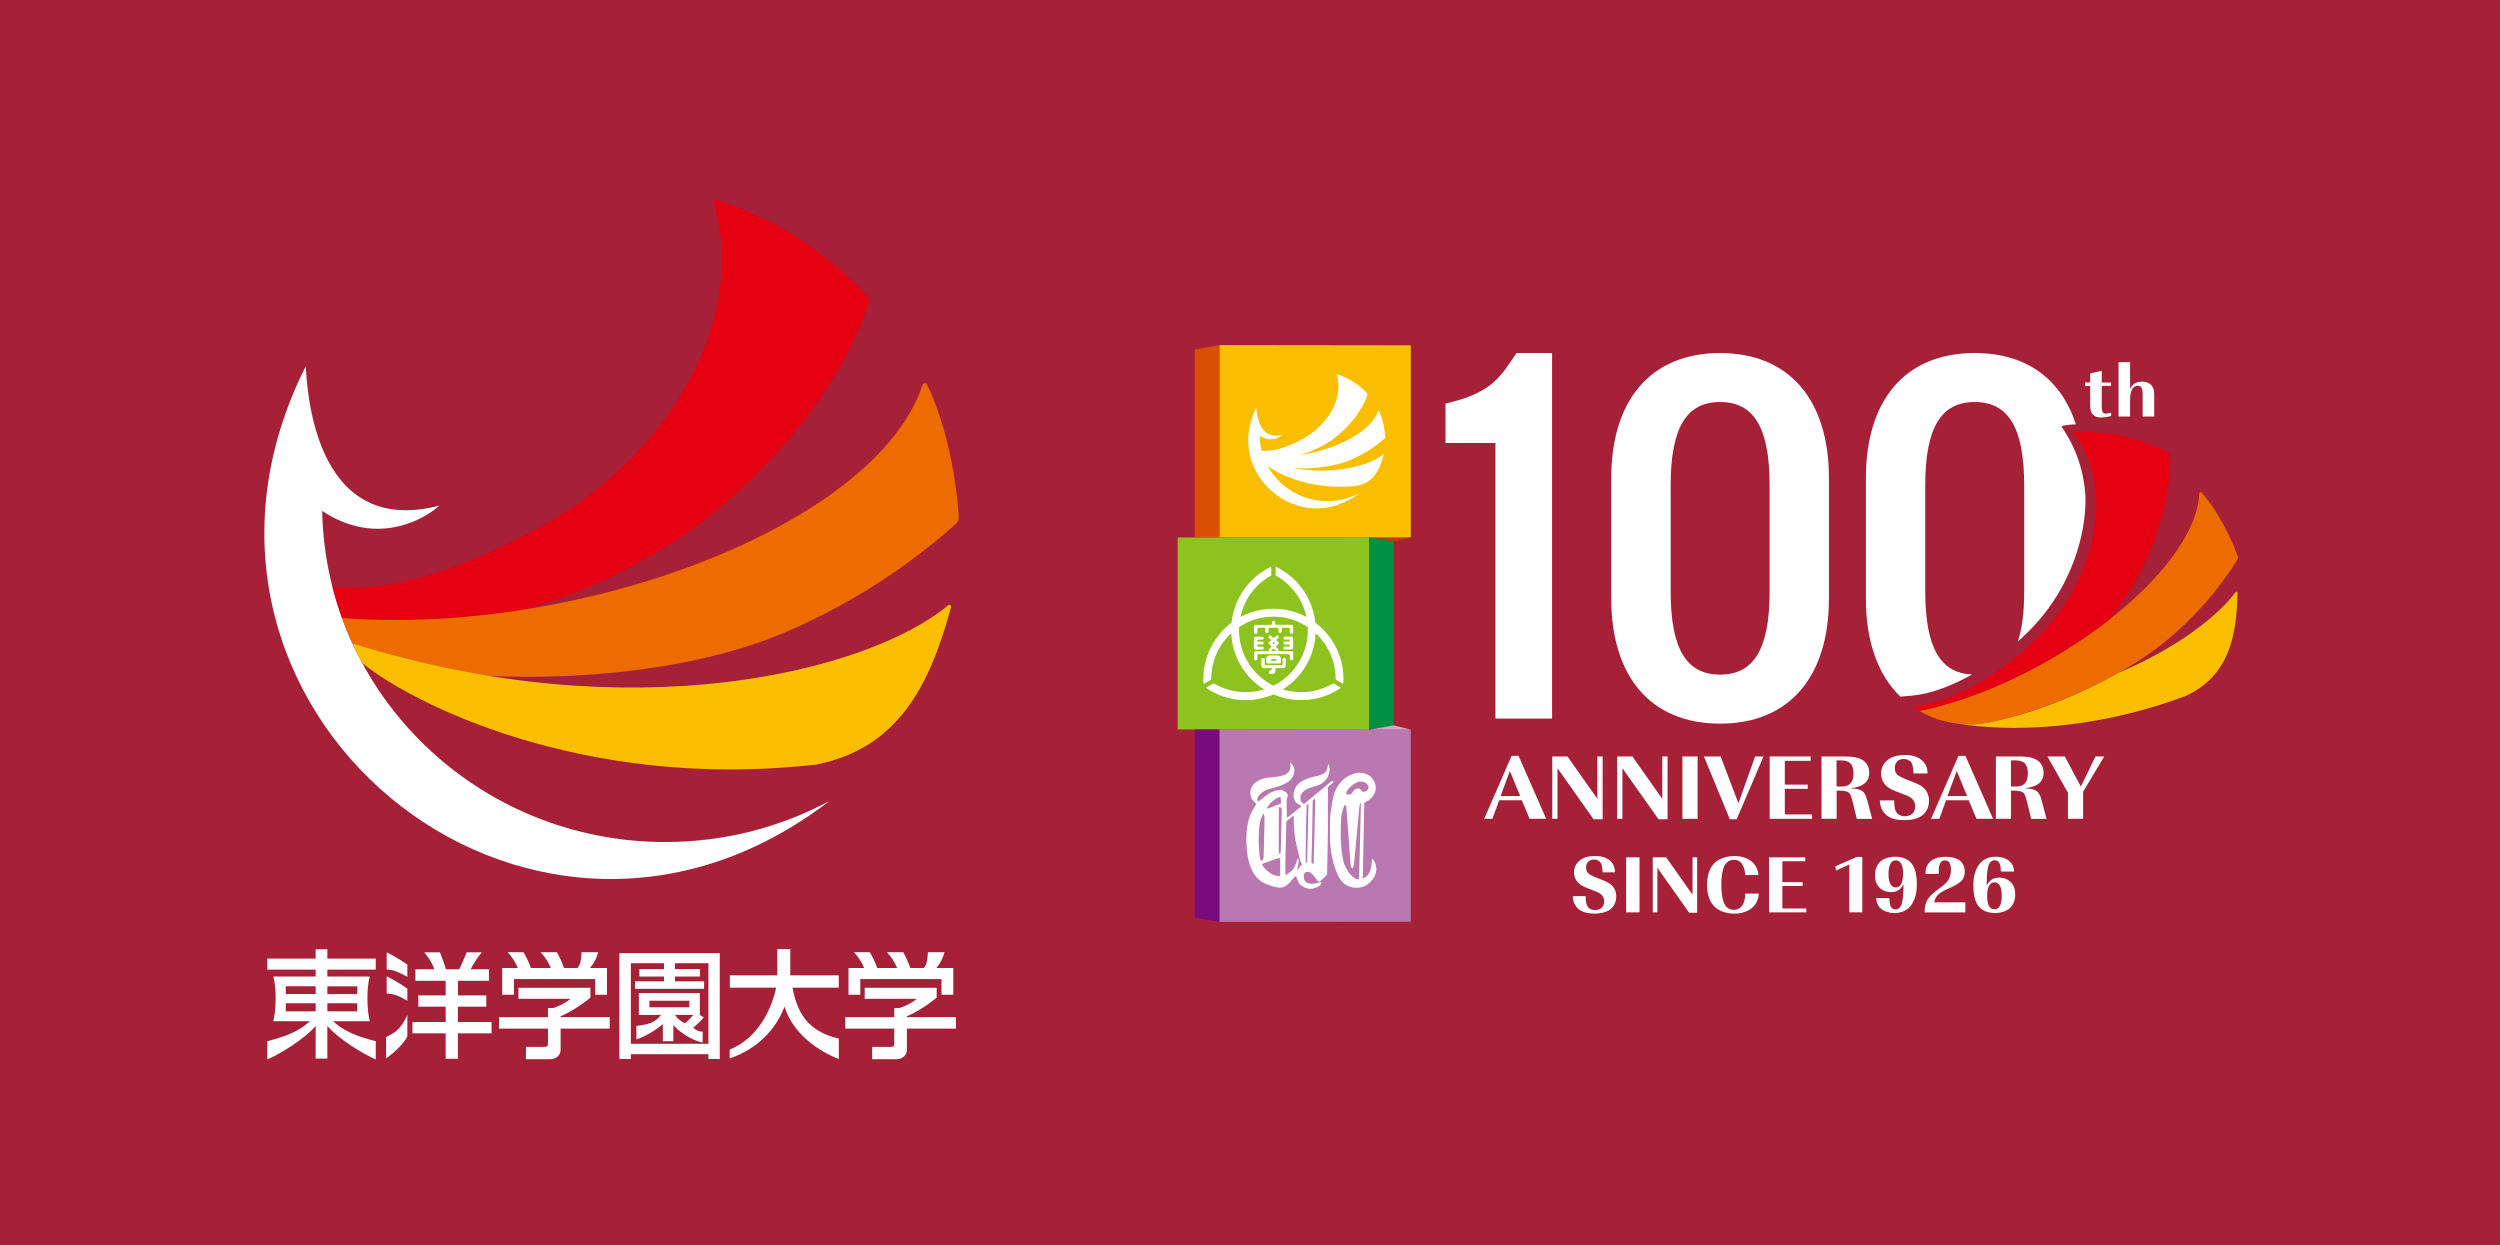 <?xml version="1.0" encoding="UTF-8"?><svg id="b" xmlns="http://www.w3.org/2000/svg" viewBox="0 0 530 264"><defs><style>.d{fill:#f9be00;}.e{fill:#009043;}.f{fill:#ec6c00;}.g,.h{fill:#fff;}.i{fill:#b979b0;}.j{fill:#8dc21f;}.k{fill:#b94100;}.l{fill:#cea6cc;}.m{fill:#a62038;}.n{fill:#e50012;}.o{fill:#db4f03;}.p{fill:#780b7d;}.h{fill-rule:evenodd;}</style></defs><g id="c"><rect class="m" width="530" height="264"/><g><g><path class="g" d="m152.59,202.06v22.45h-2.4v-1.02h-16.45v1.02h-2.43v-22.45h21.28Zm-9.51,3.4h5.33v1.56h-5.33v1.02h6.19v1.59h-14.64v-1.59h6.14v-1.02h-5.23v-1.56h5.23v-1.26h-7.03v17.09h16.45v-17.09h-7.11v1.26Zm6.12,10.23c-.77.89-1.69,1.73-2.23,2.21.8.6,1.13.77,2.01.82l-.03,2.3c-3.59-.83-5.88-3.35-6.2-3.67v3.39h-2.23v-3.64c-.44.42-2.82,2.32-5.6,3.26v-2.87c2.46-.29,3.93-.65,5.23-2.33h-4.71v-4.63h12.93v4.63h-.03l.84.52Zm-11.52-2.15h8.47v-1.39h-8.47v1.39Zm5.4,1.63c.77,1.02,1.46,1.48,2.18,1.76.52-.49,1.19-1.16,1.73-1.76h-3.91Z"/><path class="g" d="m81.85,219.86v4.52c1.71-1.2,3.66-3.02,4.51-4.64v-4.53c-1.6,3.36-2.9,3.79-4.51,4.65"/><path class="g" d="m81.98,210.63c1.65,0,3.11.78,4.38,1.55v-2.59c-1.1-.77-3.01-1.95-4.38-2.62v3.66Z"/><path class="g" d="m81.98,205.54c1.65,0,3.11.89,4.38,1.55v-2.59c-1.1-.77-3.01-1.95-4.38-2.62v3.66Z"/><path class="g" d="m97.09,213.41h6v-2.38h-6v-3.1h6.56v-2.45h-3.89c.25-.47,1.38-2.53,2.4-3.58h-3.26c-.36,1.08-1.01,2.42-1.52,3.58h-2.88c-.2-.93-.8-2.54-1.23-3.58h-3.32c.67.8,1.65,2.14,2.13,3.58h-4.02v2.45h6.42v3.1h-5.8v2.38h5.8v3.27h-7.04v2.38h7.04v5.4h2.6v-5.4h7.13v-2.38h-7.13v-3.27Z"/><path class="g" d="m123.29,201.86c-.08,1.87-.25,2.56-.85,3.35h-2.88c-.29-.92-.98-2.44-1.49-3.35h-3.48c.9.92,1.64,2.07,2.19,3.35h-4.24c-.34-1.07-1.01-2.44-1.57-3.35h-3.37c.88.92,1.71,2.17,2.18,3.35h-3.32v5.67h2.5v-3.32h17.22v3.32h2.5v-5.67h-3.59c.96-1.14,1.41-2.16,1.73-3.35h-3.53Z"/><path class="g" d="m118.85,215.44c1.96-.79,4.9-2.7,6.32-3.96v-2.06h-15.26v2.33h11.02c-1.11.99-2.82,1.69-3.67,1.96h-1.09v1.93h-10.38v2.43h10.38v3.07c0,.44,0,.79-.69.79h-3.99v2.62h5.33c.25,0,2.03-.27,2.03-2.06v-4.43h10.4v-2.43h-10.4v-.2Z"/><path class="g" d="m196.71,201.86c-.08,1.87-.25,2.56-.85,3.35h-2.88c-.29-.92-.98-2.44-1.49-3.35h-3.48c.9.92,1.64,2.07,2.19,3.35h-4.24c-.34-1.07-1.01-2.44-1.57-3.35h-3.37c.88.92,1.71,2.17,2.18,3.35h-3.32v5.67h2.5v-3.32h17.22v3.32h2.5v-5.67h-3.59c.96-1.14,1.41-2.16,1.73-3.35h-3.53Z"/><path class="g" d="m192.26,215.44c1.96-.79,4.9-2.7,6.32-3.96v-2.06h-15.26v2.33h11.02c-1.11.99-2.82,1.69-3.67,1.96h-1.09v1.93h-10.38v2.43h10.38v3.07c0,.44,0,.79-.69.79h-3.99v2.62h5.33c.25,0,2.03-.27,2.03-2.06v-4.43h10.4v-2.43h-10.4v-.2Z"/><path class="g" d="m177.82,220.17c-6.73-1.53-8.83-5.67-9.81-10.78h9.81v-2.62h-10.28v-5.57h-2.75v5.57h-10.06v2.62h9.81c-.61,2.91-2.86,10.25-9.85,13.13v1.87c6.36-2.18,9.97-6.61,11.64-11,.8,2.82,3.68,7.99,11.5,11.14v-4.36Z"/><path class="g" d="m66.92,205.56v1.46h-8.97c.66,2.34.64,6.86,0,9.47h7.75c-3.09,2.93-7.42,3.74-9.04,4.26v3.86c2.59-1.12,7.79-4.23,10.26-7.1v6.91h2.48v-6.91c2.47,2.87,7.68,5.98,10.26,7.1v-3.86c-1.63-.52-5.95-1.33-9.04-4.26h7.76c-.64-2.62-.66-7.13,0-9.47h-8.98v-1.46h10.26v-2.33h-10.26v-1.98h-2.48v1.98h-10.26v2.33h10.26Zm2.48,7.13h6.34v1.71h-6.34v-1.71Zm0-3.59h6.34v1.64h-6.34v-1.64Zm-8.82,3.59h6.34v1.71h-6.34v-1.71Zm6.34-1.96h-6.34v-1.64h6.34v1.64Z"/><path class="g" d="m68.3,108.31c.74,38.89,33.01,70.2,72.73,70.2,12.61,0,24.47-3.16,34.8-8.7-64.06,49.26-147.13-20.42-111.02-92.14.3,3.31,1.1,36.56,28.31,29.53-2.42,2.28-12.75,9.13-24.83,1.11"/><path class="n" d="m183.73,62.68c-.23-.24-12.45-14.39-32.03-20.35-.76-.23-.54.2-.44.59,7.52,24.69-9.44,54.51-38.19,69.62-15.09,7.93-29.24,13.01-42.58,11.9.59,2.3,1.29,4.55,2.09,6.75,16.41,4.47,40.82.52,64.92-13.1,24.18-13.67,41.43-37.33,46.59-53.67.15-.51.08-1.27-.36-1.75"/><path class="f" d="m196.53,81.58c-.38-.73-.95-.17-.99.14-9.89,29.52-72.07,53.2-123.03,49.29,1.05,2.89,2.27,5.69,3.67,8.39,22.43,6.16,63.47,6.08,90.19-5.31,13.85-5.91,26.19-14,36.24-23,.52-.47.71-.99.65-1.67-.92-13.29-4.6-23.8-6.74-27.84"/><path class="d" d="m200.86,128.46c-17,13.91-66.85,26.58-126.13,7.95.65,1.42,1.35,2.81,2.09,4.17,9.85,8.13,46.4,27.19,96.27,21.5,17.38-3.47,24.03-16.87,28.48-33.16.23-.76-.42-.85-.71-.47"/></g><g><path class="g" d="m333.46,189.98h2.69c.02.92.11,1.56.27,1.92.31.69.89,1.03,1.74,1.03.64,0,1.13-.19,1.49-.57.28-.31.43-.74.43-1.29s-.19-1.03-.56-1.38c-.25-.23-.52-.41-.82-.54-.22-.1-.53-.22-.92-.37l-1.12-.44c-.64-.25-1.1-.46-1.39-.64-1.05-.68-1.58-1.6-1.58-2.75,0-.86.28-1.59.84-2.19.8-.86,2.01-1.29,3.63-1.29,1.51,0,2.64.4,3.39,1.21.55.59.83,1.34.82,2.25h-2.61c-.04-.91-.16-1.56-.36-1.96-.12-.22-.31-.4-.58-.54-.27-.14-.57-.21-.88-.21-.55,0-.97.17-1.28.51-.27.31-.41.72-.41,1.23s.16.9.48,1.2c.28.27.82.55,1.61.86l1.04.41c.8.31,1.37.57,1.69.78,1.05.66,1.57,1.6,1.57,2.81,0,1.07-.37,1.96-1.12,2.65-.34.31-.82.56-1.44.74-.62.18-1.3.27-2.06.27-1.2,0-2.14-.2-2.84-.59-.53-.3-.95-.71-1.26-1.25-.32-.55-.48-1.14-.48-1.77v-.11Z"/><rect class="g" x="344.74" y="181.76" width="2.84" height="11.66"/><polygon class="g" points="359.8 193.51 358.11 193.51 351.36 183.97 351.36 193.42 350.38 193.42 350.38 181.76 353.23 181.76 358.82 189.68 358.82 181.76 359.8 181.76 359.8 193.51"/><path class="g" d="m372.82,185.51h-2.83c-.06-.92-.26-1.66-.61-2.24-.39-.66-.99-.99-1.79-.99-.9,0-1.57.43-2.01,1.29-.44.86-.66,2.18-.66,3.94,0,1.98.26,3.43.78,4.33.18.32.44.58.77.77.33.19.69.28,1.08.28.54,0,1.03-.17,1.45-.52.47-.39.78-1.07.92-2.03.03-.18.05-.48.08-.9h2.88c-.06.88-.31,1.63-.74,2.25-.41.59-.93,1.04-1.53,1.34-.88.44-1.85.66-2.91.66-.81,0-1.59-.12-2.31-.36-.72-.24-1.32-.57-1.78-.99-.56-.51-.99-1.16-1.28-1.97-.29-.81-.44-1.73-.44-2.77s.15-1.96.44-2.79c.3-.83.72-1.49,1.26-1.97.48-.43,1.08-.76,1.8-1,.72-.24,1.49-.36,2.3-.36.98,0,1.84.17,2.59.5.75.33,1.34.81,1.79,1.44.41.59.66,1.28.72,2.09"/><polygon class="g" points="382.7 181.76 382.7 182.58 377.86 182.58 377.86 187.02 382.15 187.02 382.15 187.82 377.86 187.82 377.86 192.6 382.94 192.6 382.94 193.42 375.03 193.42 375.03 181.76 382.7 181.76"/><polygon class="g" points="394.81 193.42 392.05 193.42 392.05 183.27 389.23 184.55 389.12 183.65 393.6 181.67 394.81 181.67 394.81 193.42"/><path class="g" d="m403.52,187.44c-.5,1.13-1.38,1.69-2.63,1.69-1.04,0-1.89-.36-2.55-1.08-.56-.6-.85-1.44-.85-2.51,0-.59.1-1.14.31-1.66.21-.51.5-.93.87-1.26.35-.31.8-.55,1.36-.73.56-.18,1.15-.27,1.77-.27.88,0,1.64.16,2.29.5.65.33,1.15.8,1.5,1.43.52.92.78,2.21.78,3.87,0,2.07-.47,3.64-1.4,4.72-.81.95-1.94,1.42-3.38,1.42-.53,0-1.04-.08-1.54-.24-.5-.16-.91-.37-1.24-.64-.67-.55-1.02-1.31-1.06-2.27h2.79c.02.75.1,1.28.22,1.6.22.53.58.79,1.07.79.56,0,.98-.32,1.27-.97.28-.63.43-2.1.43-4.39m-1.64-5.04c-.48,0-.84.22-1.09.67-.29.51-.44,1.24-.44,2.2,0,1.05.18,1.84.55,2.37.23.33.56.5.98.5.51,0,.9-.24,1.15-.71.28-.51.42-1.22.42-2.14,0-1.92-.52-2.89-1.57-2.89"/><path class="g" d="m408.21,185.27c0-.11,0-.19,0-.25,0-.87.27-1.59.81-2.18.74-.8,1.91-1.2,3.51-1.2.72,0,1.37.1,1.95.29.58.19,1.02.46,1.32.8.48.55.73,1.24.73,2.08,0,.63-.16,1.18-.48,1.65-.42.6-1.37,1.22-2.87,1.87-1.08.46-1.84.9-2.29,1.33-.45.46-.73,1-.84,1.63h6.6v2.14h-8.64c0-.98.16-1.81.51-2.49.26-.51.65-.98,1.15-1.43.38-.34.82-.69,1.34-1.06.79-.56,1.32-1,1.59-1.31.67-.74,1-1.64,1-2.7,0-.89-.16-1.47-.48-1.75-.22-.19-.48-.28-.79-.28-.6,0-.99.34-1.19,1.03-.1.32-.14.93-.14,1.84h-2.81Z"/><path class="g" d="m421.21,187.74c.5-1.12,1.37-1.68,2.62-1.68,1.04,0,1.89.36,2.56,1.07.56.6.84,1.44.84,2.51,0,.59-.11,1.15-.31,1.66-.21.52-.5.93-.87,1.26-.35.31-.8.55-1.36.73-.56.18-1.15.27-1.76.27-.88,0-1.64-.16-2.3-.5-.66-.33-1.16-.81-1.5-1.43-.52-.92-.78-2.21-.78-3.87,0-2.07.47-3.64,1.4-4.72.81-.95,1.94-1.42,3.39-1.42.53,0,1.03.08,1.53.23.5.16.91.37,1.25.65.67.55,1.02,1.3,1.05,2.26h-2.78c-.03-.78-.11-1.31-.23-1.6-.22-.53-.58-.79-1.07-.79s-.89.25-1.16.74c-.36.66-.54,1.96-.54,3.9v.73Zm1.61-.68c-.49,0-.87.24-1.13.71-.28.51-.42,1.22-.42,2.15,0,1.91.52,2.86,1.55,2.86.5,0,.87-.22,1.12-.67.29-.51.43-1.23.43-2.16,0-1.93-.52-2.9-1.56-2.9"/><path class="g" d="m341.59,101.32c0-16.3,8.2-26.47,23.07-26.47s23.07,10.16,23.07,26.47v25.62c0,16.3-8.2,26.47-23.07,26.47s-23.07-10.16-23.07-26.47v-25.62Zm12.59,24.03c0,12.39,3.43,17.67,10.49,17.67s10.49-5.28,10.49-17.67v-22.45c0-12.39-3.43-17.67-10.49-17.67s-10.49,5.28-10.49,17.67v22.45Z"/><path class="g" d="m317.03,93.91h-10.58v-8.37c10.11-2.22,11.82-6.03,15.06-10.69h7.53v77.5h-12.01v-58.44Z"/><path class="f" d="m474.35,117.8c-2.46-6.72-5.93-11.59-7.63-13.36-.3-.32-.52.05-.49.22-.7,16.79-32.31,40.56-59.32,46.05,3.04,1.87,6.78,2.88,11.18,2.88.43,0,.85-.02,1.27-.04v.05c12.54-2.13,29.45-9.24,39.64-17.56,6.27-5.11,11.43-11.13,15.27-17.28.2-.32.22-.62.09-.96"/><path class="d" d="m473.91,125.58c-3.73,5.03-12.44,11.83-24.68,17-9.45,5.33-20.05,9.32-29.13,10.86,0,0-1.59.15-2.02.15-.97,0-1.91-.06-2.82-.15,10.12,1.63,28.11,1.64,48.26-5.96,8.89-4.23,10.65-12.36,10.83-21.73.02-.44-.34-.4-.44-.16"/><path class="n" d="m447.03,131.45c9.27-11.18,13.43-25.82,13.03-34.78-.02-.28-.19-.65-.5-.8-.16-.08-8.84-4.91-19.71-4.31-.42.02-.24.2-.11.38,8.27,10.96,5.25,28.94-6.35,41.74-7.32,8.07-18.54,15.23-27.85,16.08.45.34.88.66,1.36.96,13.73-2.8,28.7-10.34,40.13-19.26"/><path class="g" d="m405.33,147.48c3.83-.35,8.3-1.99,12.75-4.49-6.67-.28-9.93-5.59-9.93-17.64v-22.45c0-12.39,3.43-17.67,10.49-17.67s10.49,5.28,10.49,17.67v22.45c0,4.44-.45,7.96-1.34,10.65,1.37-1.23,2.69-2.52,3.91-3.87,7.01-7.73,10.62-18.2,10.42-26.89-.32-5.21-1.93-10.27-5.04-14.72-.19-.28,1.03-.48,3-.56-3.07-9.53-10.42-15.12-21.44-15.12-14.88,0-23.07,10.16-23.07,26.47v25.62c0,9.04,2.54,16.18,7.32,20.76l2.44-.22Z"/><polygon class="k" points="299.09 113.92 290.42 113.93 295.47 114.82 299.09 113.92"/><polygon class="d" points="258.5 73.16 258.5 113.94 290.27 113.9 290.27 113.93 299.09 113.92 299.09 73.21 258.5 73.16"/><polygon class="o" points="258.5 113.94 258.5 73.17 253.29 74.09 253.29 113.94 258.5 113.94"/><polygon class="i" points="258.5 154.65 299.09 154.69 299.09 195.4 258.5 195.44 258.5 154.65"/><polygon class="j" points="290.27 113.9 290.27 154.7 249.67 154.65 249.67 113.95 290.27 113.9"/><polygon class="p" points="253.29 154.65 253.29 194.52 258.5 195.45 258.5 154.66 253.29 154.65"/><polygon class="e" points="290.27 113.9 295.48 114.82 295.48 153.77 290.27 154.7 290.27 113.9"/><polygon class="l" points="299.09 154.69 295.47 153.77 290.35 154.68 299.09 154.69"/><path class="g" d="m286.4,97.47c2.73-1.17,5.17-2.76,7.15-4.54.1-.09.14-.19.13-.33-.18-2.62-.91-4.7-1.33-5.49-.08-.14-.19-.03-.19.03-1.47,4.39-8.79,8.12-16.61,9.36,1.67-.49,3.42-1.2,5.15-2.19,4.77-2.7,8.18-7.37,9.19-10.59.03-.1.02-.25-.07-.35-.05-.05-2.46-2.84-6.32-4.01-.15-.05-.11.04-.09.12,1.48,4.87-1.86,10.76-7.54,13.74-2.97,1.56-5.76,2.56-8.39,2.34-.26-1.02-.42-2.08-.44-3.18,2.38,1.58,4.42.23,4.9-.22-5.37,1.39-5.53-5.17-5.59-5.83-7.13,14.15,9.27,27.9,21.91,18.18-2.04,1.09-4.38,1.72-6.87,1.72-5.49,0-10.24-3.03-12.66-7.48,1.95,1.6,9.15,5.36,18.99,4.24,3.43-.68,4.74-3.33,5.62-6.54.04-.15-.08-.17-.14-.09-2.8,2.29-10.11,4.4-19.24,2.91,4.12.2,8.9-.29,12.44-1.8"/><path class="h" d="m290.87,182.03s-.06,1.47-.26,2.16c-.25.82-.49,1.24-.98,1.65-.28.24-.72.43-.72.43l.26-13.74.09-2.37s1.39-.62,1.87-1.49c.41-.74.66-1.34.47-2.2-.18-.83-.69-1.67-1.43-2.12-1-.62-2.25-.67-3.34-.27-1.02.38-1.95.94-2.64,1.8-.42.52-.72.89-1.09,1.75-.37.86-.48,1.39-.71,2.61-.22,1.22-.41,2.66-.41,3.71s-.06,3.73-.02,4.32c.1,1.62.31,3.31.8,4.87.46,1.48,1.03,3.28,2.29,4.26,1.23.96,3.33,1.1,4.65.23.81-.53,1.54-1.37,1.84-2.12.29-.74.31-1.46.11-2.2-.15-.54-.46-1.01-.77-1.28m-2.77,4.26c-.02.15-.19.16-.43.12-.25-.04-.81-.42-1.21-.83-.43-.43-1.05-1.25-1.49-2.36-.45-1.12-.73-4.33-.75-5.28-.01-.94.01-3.78.11-4.77.1-.98.57-2.28.7-2.42.12-.14.33.02.37.15.04.13.86,11.72.88,12.05s.14.92.25,1.03c.11.11.23.1.28,0,.1-.17.19-.44.24-.89.15-1.3,1.1-12.16,1.16-12.38.05-.22.19-.51.19-.51l.1.16s-.36,15.76-.39,15.91m.6-18.55c-.02-.1-.15-.27-.45-.48-.3-.21-.75,0-.99.11-.25.11-.69.82-.82.96-.12.14-.24.09-.42.12-.19.04-.6-.05-.6-.05-.11-.11-.02-.36.05-.6.07-.24.58-.79.99-1.17.41-.37,1.03-.71,1.36-.82.34-.11.63-.09.96-.07.32.01.66.21.86.35.2.14.43.5.47.71.04.21-.13.63-.35.86-.21.22-.63.21-.78.21s-.26-.02-.29-.12"/><path class="h" d="m282.29,165.61c-.16.1-5.83,4.85-5.83,4.85,0,0-.58-.37-.68-.63-.1-.26-.17-1,.07-1.44.25-.43.86-.99,1.54-1.25.67-.26,1.64-.47,2.25-.74.54-.24,1.19-.69,1.56-1.22.49-.68.7-1.53.66-2.18-.03-.55-.08-.86-.32-1.01,0,0-.1,1.25-.48,1.65-.44.45-1.02.68-1.91.88-1.95.43-4.15,1.02-4.81,3.19-.28.91-.05,2.24.82,2.76.35.21.55.26.63.35.09.09.05.15.05.15l-2.79,2.28s-.21-.01-.24-.11c0,0-.05-3.16-.05-3.52,0-.34.18-.58.24-.76.05-.17,0-.47-.15-.67-.15-.2-.86-.77-1.4-.74-.64.02-1.39.24-1.95.52-.56.29-1.34.88-1.71,1.17s-1,.78-1,.78c0,0-.16-.12-.21-.24-.08-.2-.02-.58.17-.87.2-.28.89-.98,1.6-1.3.49-.23,1.91-.53,2.79-.82.88-.29,2.1-.91,2.53-1.45.43-.55.74-1.17.74-1.87,0-.56-.27-1.07-.52-1.36-.25-.3-.43-.35-.43-.35,0,0,.22.97.07,1.38-.16.45-.48.85-.97,1.12-.37.2-.79.31-1.34.41-.55.1-1.38.26-2,.27-1.3.02-2.86.57-3.65,1.68-.25.35-.48.86-.5,1.4-.02.56.16,1.13.3,1.4.17.33.48.67.68.82.2.15.27.32.27.32,0,0-.95,1.59-1.19,2.16-1.01,2.45-1.01,5.33-.75,7.92.27,2.65,1.24,5.6,3.82,6.78.73.34,1.55.6,2.33.75.58.11,1.18.18,1.74-.07.87-.38,1.41-1.31,2.06-1.96.19-.19.2-.3.31-.24.11.06.2.06.2.06,0,0,.3,1.38,1.06,1.89.76.51,1.61.87,2.61.59,1.12-.31,1.41-.71,1.55-.98.14-.27.02-.4-.16-.36-.19.04-.55.19-.86.26-.54.12-1.23.13-1.69,0-.26-.07-.72-.36-.88-.84-.16-.48-.06-1.1.1-1.31.16-.21.48-.32.88-.26.4.06.93.63,1.18.96.25.32.57.77.67.89.1.13.28.29.51.14.22-.15,1.14-.99,1.33-1.2.19-.21.21-.42.21-.69s.17-7.72.16-8.56c-.01-.84.01-9.49.01-9.49,0,0,.47-.52.72-.67.25-.15.43-.43.42-.58-.01-.15-.2-.11-.36-.01m-13.59,5.45c.1-.17.56-.78,1.21-1.35s1.53-.83,1.53-.83l.2,1.37s-2.68,1.08-2.68,1.08l-.35.05s-.04-.08.1-.31m-1.41,11.4c-.06-.01-.11-.24-.22-.66-.11-.42-.19-2.62-.25-3.2-.06-.58.06-3.29.25-4.22.18-.93.78-2,.78-2,0,0,.14.34.19.84.05.51-.01,2.76-.04,3.25-.02.5-.09,4.9-.14,5.26-.05.36-.14.5-.31.62-.17.13-.2.11-.26.1m4.08,3.05l-.16.22s-.97-.07-1.55-.42-1.39-.97-1.62-1.3c-.24-.34-.44-.56-.45-.62-.01-.06-.04-.25.06-.31.1-.06,3.26-1.15,3.33-1.17.06-.01.37-.04.4.14v3.46Zm.15-5.52c0,.22,0,.36-.05.63-.05.27-.04.28-.19.35-.15.06-.19-.2-.2-.51-.01-.31,0-8.7.01-8.93v-.06c0-.14.02-.24.07-.35.05-.11.16-.05.3.01.14.06.22.22.25.39.02.16-.2,8.25-.2,8.48m4.51,3.23c-.25.16-.88,1.04-.88,1.04l-.13.05s-.02-.09.04-.31c.06-.22.28-1.29.25-1.54-.04-.25-.24-.57-.24-.57,0,0-.06.22-.17.65-.11.42-.53,1.33-.67,1.59-.14.26-1.39,1.23-1.53,1.27-.14.04-.22-.14-.22-.14,0,0,.02-4.22.06-4.78.04-.56.15-6.39.15-6.39l1.49-1.18.1.05s-.01.46-.01,1.17.2,3.24.35,3.92c.15.68.87,3.99.97,4.27.1.29.36.73.42.81.06.07.02.1.02.1m1.36-12.65c-.02.1-.26,11.71-.28,11.89-.02.17.09.17-.05.3-.14.12-.27-.05-.27-.05,0,0,.04-1.17.01-1.57-.03-.4.06-3.8.06-4.89s.13-5.55.13-5.55l.32-.32s.11.09.09.19m1.09,12.12c-.04.31-.01.34-.09.37-.07.04-.27-.05-.34-.15-.06-.1-.07-.27-.05-.47.02-.2.11-3.52.13-3.97.01-.45.15-8.8.15-8.8l.48-.48c.1.61-.25,13.19-.28,13.5"/><path class="g" d="m442.04,81.08h1.08v-1.91l2.45-.57v2.49h1.97v.72h-1.97v4.35c0,.56.06.95.18,1.17.13.24.36.36.68.36.24,0,.61-.07,1.12-.21v.73c-.78.19-1.49.29-2.12.29-.97,0-1.64-.33-2.01-.99-.2-.36-.3-.9-.3-1.62v-4.08h-1.08v-.72Z"/><path class="g" d="m451.6,82.5c.41-1.06,1.24-1.59,2.49-1.59.53,0,.99.1,1.38.29.39.19.69.47.88.82.15.28.25.57.29.89.03.28.05.59.05.94v4.46h-2.45v-4.77c0-.8-.13-1.32-.4-1.55-.18-.15-.39-.22-.64-.22s-.47.07-.69.21c-.22.14-.39.32-.52.55-.27.5-.41,1.25-.41,2.26v3.52h-2.45v-11.54h2.45v5.73Z"/><path class="g" d="m321.94,160.25l5.85,13.33h-3.52l-1.64-3.92h-4.8l-1.44,3.92h-1.74l5.8-13.33h1.5Zm-3.8,8.51h4.14l-2.19-5.31-1.96,5.31Z"/><polygon class="g" points="339.76 173.68 337.84 173.68 330.19 162.87 330.19 173.59 329.08 173.59 329.08 160.37 332.31 160.37 338.64 169.35 338.64 160.37 339.76 160.37 339.76 173.68"/><polygon class="g" points="353.52 173.68 351.6 173.68 343.95 162.87 343.95 173.59 342.84 173.59 342.84 160.37 346.07 160.37 352.4 169.35 352.4 160.37 353.52 160.37 353.52 173.68"/><rect class="g" x="356.68" y="160.37" width="3.21" height="13.22"/><polygon class="g" points="366.72 173.69 361.24 160.37 364.77 160.37 368.55 170.29 372.08 160.37 373.86 160.37 368.17 173.69 366.72 173.69"/><polygon class="g" points="383.86 160.37 383.86 161.3 378.38 161.3 378.38 166.34 383.24 166.34 383.24 167.23 378.38 167.23 378.38 172.66 384.14 172.66 384.14 173.59 375.17 173.59 375.17 160.37 383.86 160.37"/><path class="g" d="m386.14,160.37h4.74c1.26,0,2.2.09,2.84.27.9.25,1.56.67,1.99,1.27.38.53.57,1.17.57,1.89,0,1.11-.42,1.94-1.26,2.48-.67.43-1.52.69-2.56.79v.08c1.14,0,1.97.23,2.48.68.26.23.47.54.63.92.07.17.2.59.39,1.28l.94,3.57h-3.26l-.82-3.42c-.27-1.09-.5-1.74-.69-1.96-.3-.39-.94-.59-1.93-.61h-.83v5.98h-3.21v-13.22Zm3.21,6.38h1.12c1.65,0,2.47-.93,2.47-2.78,0-.94-.2-1.63-.61-2.09-.4-.44-1.04-.67-1.92-.67h-1.06v5.54Z"/><path class="g" d="m398.51,169.69h3.05c.02,1.05.12,1.77.3,2.18.35.78,1.01,1.17,1.98,1.17.72,0,1.29-.22,1.69-.65.32-.35.49-.84.49-1.46s-.21-1.17-.63-1.56c-.28-.26-.59-.46-.93-.61-.25-.11-.6-.25-1.04-.42l-1.27-.49c-.72-.28-1.25-.52-1.57-.73-1.2-.77-1.79-1.81-1.79-3.12,0-.97.32-1.8.95-2.48.9-.97,2.28-1.46,4.12-1.46,1.71,0,2.99.46,3.85,1.37.63.67.94,1.52.93,2.55h-2.96c-.05-1.03-.18-1.76-.41-2.22-.13-.25-.35-.45-.66-.61-.31-.16-.64-.24-1-.24-.62,0-1.1.19-1.45.57-.31.35-.46.81-.46,1.39s.18,1.02.54,1.36c.32.3.93.63,1.83.98l1.18.46c.91.36,1.55.65,1.92.88,1.19.75,1.78,1.82,1.78,3.19,0,1.22-.42,2.22-1.27,3-.39.36-.93.63-1.63.84-.7.2-1.47.3-2.33.3-1.35,0-2.43-.22-3.22-.67-.6-.34-1.07-.81-1.42-1.41-.36-.62-.54-1.29-.54-2v-.13Z"/><path class="g" d="m416.68,160.25l5.85,13.33h-3.52l-1.64-3.92h-4.8l-1.44,3.92h-1.74l5.8-13.33h1.5Zm-3.8,8.51h4.14l-2.19-5.31-1.96,5.31Z"/><path class="g" d="m423.11,160.37h4.73c1.26,0,2.21.09,2.84.27.9.25,1.56.67,1.99,1.27.38.53.57,1.17.57,1.89,0,1.11-.42,1.94-1.26,2.48-.67.43-1.52.69-2.56.79v.08c1.14,0,1.97.23,2.48.68.27.23.47.54.63.92.07.17.2.59.39,1.28l.94,3.57h-3.26l-.82-3.42c-.27-1.09-.5-1.74-.69-1.96-.3-.39-.94-.59-1.93-.61h-.83v5.98h-3.21v-13.22Zm3.21,6.38h1.12c1.65,0,2.47-.93,2.47-2.78,0-.94-.2-1.63-.61-2.09-.4-.44-1.04-.67-1.92-.67h-1.06v5.54Z"/><polygon class="g" points="446.09 160.37 441.62 167.85 441.62 173.59 438.4 173.59 438.4 168.05 434.05 160.37 437.74 160.37 441.14 166.75 444.24 160.37 446.09 160.37"/><path class="g" d="m278.85,132.01c-.48-4.53-3.04-8.79-7.26-11.27-.34-.2-.7-.39-1.06-.57-.02,0-.04,0-.06,0-.02.01-.03.03-.03.05v1.74s.01.05.03.06c.09.05.18.1.28.16,3.32,1.94,5.47,5.12,6.22,8.62-2.09-1.12-4.47-1.75-7-1.75s-4.91.64-7,1.75c.04-.19.09-.38.14-.58.89-3.41,3.05-6.27,6.09-8.04.09-.05.18-.11.28-.16.02-.01.03-.03.03-.06v-1.74s-.01-.04-.03-.05c-.02-.01-.04-.01-.06,0-.36.18-.72.37-1.07.57-4.23,2.48-6.78,6.73-7.26,11.27-3.62,2.71-5.97,7.04-5.97,11.9,0,.31.01.64.04,1,0,.02.01.04.03.05,0,0,.02,0,.03,0,.01,0,.02,0,.03,0l1.51-.89s.03-.03.03-.06v-.11c0-3.81,1.63-7.26,4.23-9.66.1,2.33.76,4.67,2.02,6.83,1.25,2.14,2.96,3.85,4.94,5.08-.18.06-.37.11-.55.16-3.41.89-6.96.4-9.99-1.37-.02-.01-.05-.03-.07-.04l-.04-.02s-.04-.01-.07,0l-1.5.88s-.03.03-.03.05c0,.02,0,.04.03.06.3.2.57.38.83.53,2.35,1.38,4.93,2.03,7.48,2.03,2.04,0,4.05-.42,5.91-1.22,1.86.8,3.88,1.22,5.91,1.22,2.55,0,5.13-.66,7.48-2.03.26-.15.53-.33.83-.53.02-.01.03-.03.03-.06,0-.02-.01-.04-.03-.05l-1.5-.88s-.05-.01-.07,0l-.04.02s-.05.03-.07.04c-2.09,1.22-4.38,1.8-6.64,1.8-1.33,0-2.65-.2-3.91-.59,1.97-1.23,3.68-2.94,4.93-5.08,1.26-2.15,1.91-4.49,2.02-6.83,2.6,2.41,4.23,5.85,4.23,9.66v.11s.01.04.03.06l1.51.89s.04.01.06,0c.02,0,.03-.03.03-.05.02-.37.04-.69.04-1,0-4.86-2.35-9.19-5.97-11.9m-3.4,8.22c-1.31,2.24-3.21,4-5.48,5.13-2.22-1.1-4.15-2.84-5.49-5.13-1.31-2.24-1.92-4.76-1.79-7.3,2.09-1.39,4.59-2.2,7.28-2.2s5.19.81,7.28,2.2c.13,2.47-.44,5.01-1.79,7.3"/><path class="g" d="m271.3,140.66c.15,0,.27-.12.27-.27v-.75c0-.37-.3-.68-.68-.68h-1.77c-.37,0-.68.3-.68.68v.75c0,.15.12.27.27.27h2.58Zm-1.88-.7v-.03c0-.13.1-.23.23-.23h.74c.13,0,.23.1.23.23v.03c0,.06-.05.11-.11.11h-.98c-.06,0-.11-.05-.11-.11"/><path class="g" d="m266.3,137.71h1.39c.06,0,.11-.02.15-.06.04-.04.06-.1.06-.15v-.2c0-.12-.1-.21-.22-.21h-.97c-.08,0-.15-.07-.15-.15v-.15c0-.08.07-.15.15-.15h.97c.06,0,.11-.02.15-.06.04-.04.06-.1.06-.15v-.2c0-.12-.1-.21-.22-.21h-.97c-.08,0-.15-.07-.15-.15v-.12c0-.08.07-.15.15-.15h.97c.06,0,.11-.02.15-.06.04-.04.06-.1.06-.15v-.2c0-.12-.1-.21-.22-.21h-1.39c-.25,0-.44.2-.44.45v1.86c0,.25.2.45.45.45"/><path class="g" d="m273.81,138.04h-2.9s.12-.12.12-.12c.08-.08.08-.22,0-.3l-.46-.46c-.06-.06-.06-.15,0-.21l.47-.47s.07-.11.07-.18c0-.07-.03-.13-.08-.17l-.38-.32s-.05-.07-.05-.12.02-.09.05-.12l.41-.34c.09-.08.1-.21.03-.3l-.13-.15s-.09-.07-.14-.08c-.06,0-.11.01-.16.05l-.54.45c-.06.05-.14.05-.19,0l-.54-.45s-.1-.05-.16-.05c-.06,0-.11.03-.15.08l-.13.15c-.08.09-.06.23.03.3l.41.34s.05.07.05.12-.02.09-.05.12l-.38.32s-.08.1-.08.17c0,.07.02.13.07.18l.47.47s.04.07.04.11-.01.08-.04.11l-.46.46c-.08.08-.08.22,0,.3l.12.13h-2.91c-.2,0-.37.17-.37.37v1.26c0,.08.03.15.09.2.05.05.13.08.2.08h.14c.16,0,.28-.13.28-.29v-.7c0-.17.14-.3.3-.3h6.29c.17,0,.3.13.3.3v.7c0,.08.03.15.09.2.05.05.13.08.2.08h.14c.16,0,.28-.13.28-.29v-1.26c0-.1-.04-.19-.11-.26-.07-.07-.16-.11-.26-.11m-3.59-1.64l-.14.14s-.09.04-.13,0l-.14-.14s-.03-.04-.03-.07c0-.03.01-.05.03-.07l.14-.12s.04-.02.06-.02c.02,0,.04,0,.06.02l.14.12s.03.04.03.07c0,.02,0,.05-.03.07m-.31,1.2c.06-.06.15-.06.21,0l.44.44h-1.09l.44-.44Z"/><path class="g" d="m273.73,134.96h-1.39c-.12,0-.21.09-.22.21v.2c0,.06.02.11.06.15.04.04.09.06.15.06h.97c.08,0,.15.07.15.15v.12c0,.08-.07.15-.15.15h-.97c-.12,0-.21.1-.22.21v.2c0,.06.02.11.06.15.04.04.09.06.15.06h.97c.08,0,.15.07.15.15v.15c0,.08-.07.15-.15.15h-.97c-.12,0-.21.1-.22.21v.2c0,.06.02.11.06.15.04.04.09.06.15.06h1.39c.25,0,.45-.2.45-.45v-1.86c0-.25-.2-.45-.45-.45"/><path class="g" d="m269.66,131.94v.31c0,.12-.1.22-.22.22h-3.2s0,0-.01,0h-.09c-.16,0-.28.13-.28.29v1.34c0,.08.03.15.08.2.05.05.13.08.2.08h.14c.16,0,.28-.13.28-.29v-.78c0-.12.1-.22.22-.22h1.25c.12,0,.22.1.22.22v.59c0,.08.03.15.08.2s.13.08.2.08h.14c.16,0,.28-.13.28-.29v-.59c0-.12.1-.22.22-.22h1.64c.12,0,.22.1.22.22v.59c0,.08.03.15.09.2.05.05.13.08.2.08h.14c.16,0,.28-.13.28-.29v-.59c0-.12.1-.22.22-.22h1.25c.12,0,.22.1.22.22v.78c0,.08.03.15.09.2.05.05.13.08.2.08h.14c.16,0,.28-.13.28-.29v-1.34c0-.08-.03-.15-.08-.2-.05-.05-.13-.08-.2-.08h-.09s0,0-.01,0h-3.19c-.12,0-.22-.1-.22-.22v-.31c0-.08-.03-.15-.08-.2-.06-.05-.13-.08-.2-.08h-.14c-.16,0-.28.13-.28.29"/><path class="g" d="m272.33,139.48h-.13c-.16,0-.29.13-.29.29v1.09c0,.09-.07.16-.16.16h-3.47c-.09,0-.16-.07-.16-.16v-1.09c0-.08-.03-.15-.09-.2-.05-.05-.13-.08-.21-.08h-.13c-.16,0-.29.13-.29.29v1.28c0,.16.06.31.18.42.11.11.26.17.42.17h1.49s.06,0,.08.03c.02.02.03.05.03.08v.16c0,.1-.08.19-.19.19h-.09c-.16,0-.29.13-.29.29v.17c0,.16.13.29.29.29h.48c.32,0,.59-.26.59-.58v-.51c0-.06.05-.12.11-.12h1.49c.33,0,.6-.27.6-.6v-1.28c0-.08-.03-.15-.09-.2-.06-.05-.13-.08-.21-.08"/></g></g></g></svg>